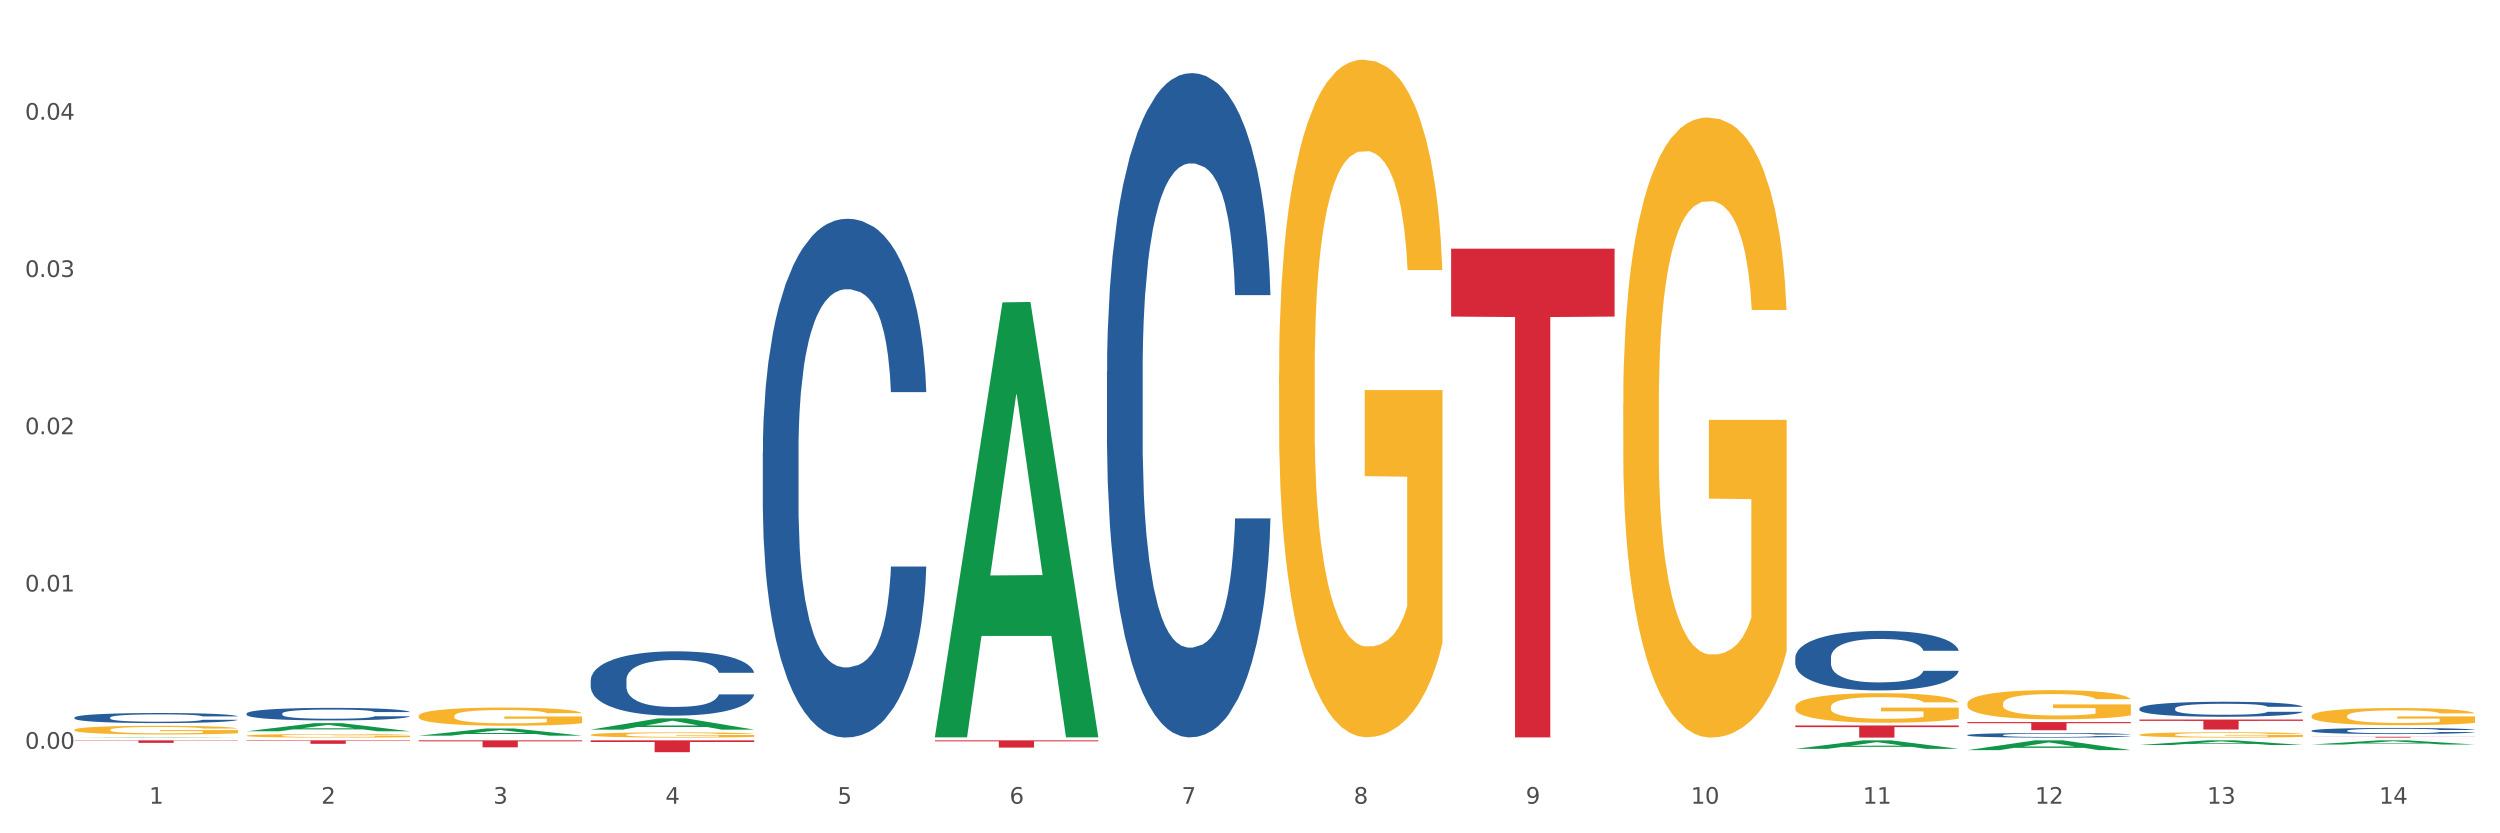<?xml version="1.0" encoding="utf-8" standalone="no"?>
<!DOCTYPE svg PUBLIC "-//W3C//DTD SVG 1.1//EN"
  "http://www.w3.org/Graphics/SVG/1.1/DTD/svg11.dtd">
<svg xmlns:xlink="http://www.w3.org/1999/xlink" width="1080pt" height="360pt" viewBox="0 0 1080 360" xmlns="http://www.w3.org/2000/svg" version="1.1">
 <rect x="0" y="0" width="1080" height="360" fill="#333333" stroke="none"/>
 <defs>
  <style type="text/css">*{stroke-linejoin: round; stroke-linecap: butt}</style>
 </defs>
 <g id="figure_1">
  <g id="patch_1">
   <path d="M 0 360 
L 1080 360 
L 1080 0 
L 0 0 
z
" style="fill: #ffffff; stroke: #ffffff; stroke-linejoin: miter"/>
  </g>
  <g id="axes_1">
   <g id="matplotlib.axis_1">
    <g id="xtick_1">
     <g id="text_1">
      <!-- 1 -->
      <g style="fill: #4d4d4d" transform="translate(64.432 347.204) scale(0.096 -0.096)">
       <defs>
        <path id="DejaVuSans-31" d="M 794 531 
L 1825 531 
L 1825 4091 
L 703 3866 
L 703 4441 
L 1819 4666 
L 2450 4666 
L 2450 531 
L 3481 531 
L 3481 0 
L 794 0 
L 794 531 
z
" transform="scale(0.016)"/>
       </defs>
       <use xlink:href="#DejaVuSans-31"/>
      </g>
     </g>
    </g>
    <g id="xtick_2">
     <g id="text_2">
      <!-- 2 -->
      <g style="fill: #4d4d4d" transform="translate(138.771 347.204) scale(0.096 -0.096)">
       <defs>
        <path id="DejaVuSans-32" d="M 1228 531 
L 3431 531 
L 3431 0 
L 469 0 
L 469 531 
Q 828 903 1448 1529 
Q 2069 2156 2228 2338 
Q 2531 2678 2651 2914 
Q 2772 3150 2772 3378 
Q 2772 3750 2511 3984 
Q 2250 4219 1831 4219 
Q 1534 4219 1204 4116 
Q 875 4013 500 3803 
L 500 4441 
Q 881 4594 1212 4672 
Q 1544 4750 1819 4750 
Q 2544 4750 2975 4387 
Q 3406 4025 3406 3419 
Q 3406 3131 3298 2873 
Q 3191 2616 2906 2266 
Q 2828 2175 2409 1742 
Q 1991 1309 1228 531 
z
" transform="scale(0.016)"/>
       </defs>
       <use xlink:href="#DejaVuSans-32"/>
      </g>
     </g>
    </g>
    <g id="xtick_3">
     <g id="text_3">
      <!-- 3 -->
      <g style="fill: #4d4d4d" transform="translate(213.109 347.204) scale(0.096 -0.096)">
       <defs>
        <path id="DejaVuSans-33" d="M 2597 2516 
Q 3050 2419 3304 2112 
Q 3559 1806 3559 1356 
Q 3559 666 3084 287 
Q 2609 -91 1734 -91 
Q 1441 -91 1130 -33 
Q 819 25 488 141 
L 488 750 
Q 750 597 1062 519 
Q 1375 441 1716 441 
Q 2309 441 2620 675 
Q 2931 909 2931 1356 
Q 2931 1769 2642 2001 
Q 2353 2234 1838 2234 
L 1294 2234 
L 1294 2753 
L 1863 2753 
Q 2328 2753 2575 2939 
Q 2822 3125 2822 3475 
Q 2822 3834 2567 4026 
Q 2313 4219 1838 4219 
Q 1578 4219 1281 4162 
Q 984 4106 628 3988 
L 628 4550 
Q 988 4650 1302 4700 
Q 1616 4750 1894 4750 
Q 2613 4750 3031 4423 
Q 3450 4097 3450 3541 
Q 3450 3153 3228 2886 
Q 3006 2619 2597 2516 
z
" transform="scale(0.016)"/>
       </defs>
       <use xlink:href="#DejaVuSans-33"/>
      </g>
     </g>
    </g>
    <g id="xtick_4">
     <g id="text_4">
      <!-- 4 -->
      <g style="fill: #4d4d4d" transform="translate(287.448 347.204) scale(0.096 -0.096)">
       <defs>
        <path id="DejaVuSans-34" d="M 2419 4116 
L 825 1625 
L 2419 1625 
L 2419 4116 
z
M 2253 4666 
L 3047 4666 
L 3047 1625 
L 3713 1625 
L 3713 1100 
L 3047 1100 
L 3047 0 
L 2419 0 
L 2419 1100 
L 313 1100 
L 313 1709 
L 2253 4666 
z
" transform="scale(0.016)"/>
       </defs>
       <use xlink:href="#DejaVuSans-34"/>
      </g>
     </g>
    </g>
    <g id="xtick_5">
     <g id="text_5">
      <!-- 5 -->
      <g style="fill: #4d4d4d" transform="translate(361.787 347.204) scale(0.096 -0.096)">
       <defs>
        <path id="DejaVuSans-35" d="M 691 4666 
L 3169 4666 
L 3169 4134 
L 1269 4134 
L 1269 2991 
Q 1406 3038 1543 3061 
Q 1681 3084 1819 3084 
Q 2600 3084 3056 2656 
Q 3513 2228 3513 1497 
Q 3513 744 3044 326 
Q 2575 -91 1722 -91 
Q 1428 -91 1123 -41 
Q 819 9 494 109 
L 494 744 
Q 775 591 1075 516 
Q 1375 441 1709 441 
Q 2250 441 2565 725 
Q 2881 1009 2881 1497 
Q 2881 1984 2565 2268 
Q 2250 2553 1709 2553 
Q 1456 2553 1204 2497 
Q 953 2441 691 2322 
L 691 4666 
z
" transform="scale(0.016)"/>
       </defs>
       <use xlink:href="#DejaVuSans-35"/>
      </g>
     </g>
    </g>
    <g id="xtick_6">
     <g id="text_6">
      <!-- 6 -->
      <g style="fill: #4d4d4d" transform="translate(436.125 347.204) scale(0.096 -0.096)">
       <defs>
        <path id="DejaVuSans-36" d="M 2113 2584 
Q 1688 2584 1439 2293 
Q 1191 2003 1191 1497 
Q 1191 994 1439 701 
Q 1688 409 2113 409 
Q 2538 409 2786 701 
Q 3034 994 3034 1497 
Q 3034 2003 2786 2293 
Q 2538 2584 2113 2584 
z
M 3366 4563 
L 3366 3988 
Q 3128 4100 2886 4159 
Q 2644 4219 2406 4219 
Q 1781 4219 1451 3797 
Q 1122 3375 1075 2522 
Q 1259 2794 1537 2939 
Q 1816 3084 2150 3084 
Q 2853 3084 3261 2657 
Q 3669 2231 3669 1497 
Q 3669 778 3244 343 
Q 2819 -91 2113 -91 
Q 1303 -91 875 529 
Q 447 1150 447 2328 
Q 447 3434 972 4092 
Q 1497 4750 2381 4750 
Q 2619 4750 2861 4703 
Q 3103 4656 3366 4563 
z
" transform="scale(0.016)"/>
       </defs>
       <use xlink:href="#DejaVuSans-36"/>
      </g>
     </g>
    </g>
    <g id="xtick_7">
     <g id="text_7">
      <!-- 7 -->
      <g style="fill: #4d4d4d" transform="translate(510.464 347.204) scale(0.096 -0.096)">
       <defs>
        <path id="DejaVuSans-37" d="M 525 4666 
L 3525 4666 
L 3525 4397 
L 1831 0 
L 1172 0 
L 2766 4134 
L 525 4134 
L 525 4666 
z
" transform="scale(0.016)"/>
       </defs>
       <use xlink:href="#DejaVuSans-37"/>
      </g>
     </g>
    </g>
    <g id="xtick_8">
     <g id="text_8">
      <!-- 8 -->
      <g style="fill: #4d4d4d" transform="translate(584.803 347.204) scale(0.096 -0.096)">
       <defs>
        <path id="DejaVuSans-38" d="M 2034 2216 
Q 1584 2216 1326 1975 
Q 1069 1734 1069 1313 
Q 1069 891 1326 650 
Q 1584 409 2034 409 
Q 2484 409 2743 651 
Q 3003 894 3003 1313 
Q 3003 1734 2745 1975 
Q 2488 2216 2034 2216 
z
M 1403 2484 
Q 997 2584 770 2862 
Q 544 3141 544 3541 
Q 544 4100 942 4425 
Q 1341 4750 2034 4750 
Q 2731 4750 3128 4425 
Q 3525 4100 3525 3541 
Q 3525 3141 3298 2862 
Q 3072 2584 2669 2484 
Q 3125 2378 3379 2068 
Q 3634 1759 3634 1313 
Q 3634 634 3220 271 
Q 2806 -91 2034 -91 
Q 1263 -91 848 271 
Q 434 634 434 1313 
Q 434 1759 690 2068 
Q 947 2378 1403 2484 
z
M 1172 3481 
Q 1172 3119 1398 2916 
Q 1625 2713 2034 2713 
Q 2441 2713 2670 2916 
Q 2900 3119 2900 3481 
Q 2900 3844 2670 4047 
Q 2441 4250 2034 4250 
Q 1625 4250 1398 4047 
Q 1172 3844 1172 3481 
z
" transform="scale(0.016)"/>
       </defs>
       <use xlink:href="#DejaVuSans-38"/>
      </g>
     </g>
    </g>
    <g id="xtick_9">
     <g id="text_9">
      <!-- 9 -->
      <g style="fill: #4d4d4d" transform="translate(659.142 347.204) scale(0.096 -0.096)">
       <defs>
        <path id="DejaVuSans-39" d="M 703 97 
L 703 672 
Q 941 559 1184 500 
Q 1428 441 1663 441 
Q 2288 441 2617 861 
Q 2947 1281 2994 2138 
Q 2813 1869 2534 1725 
Q 2256 1581 1919 1581 
Q 1219 1581 811 2004 
Q 403 2428 403 3163 
Q 403 3881 828 4315 
Q 1253 4750 1959 4750 
Q 2769 4750 3195 4129 
Q 3622 3509 3622 2328 
Q 3622 1225 3098 567 
Q 2575 -91 1691 -91 
Q 1453 -91 1209 -44 
Q 966 3 703 97 
z
M 1959 2075 
Q 2384 2075 2632 2365 
Q 2881 2656 2881 3163 
Q 2881 3666 2632 3958 
Q 2384 4250 1959 4250 
Q 1534 4250 1286 3958 
Q 1038 3666 1038 3163 
Q 1038 2656 1286 2365 
Q 1534 2075 1959 2075 
z
" transform="scale(0.016)"/>
       </defs>
       <use xlink:href="#DejaVuSans-39"/>
      </g>
     </g>
    </g>
    <g id="xtick_10">
     <g id="text_10">
      <!-- 10 -->
      <g style="fill: #4d4d4d" transform="translate(730.426 347.204) scale(0.096 -0.096)">
       <defs>
        <path id="DejaVuSans-30" d="M 2034 4250 
Q 1547 4250 1301 3770 
Q 1056 3291 1056 2328 
Q 1056 1369 1301 889 
Q 1547 409 2034 409 
Q 2525 409 2770 889 
Q 3016 1369 3016 2328 
Q 3016 3291 2770 3770 
Q 2525 4250 2034 4250 
z
M 2034 4750 
Q 2819 4750 3233 4129 
Q 3647 3509 3647 2328 
Q 3647 1150 3233 529 
Q 2819 -91 2034 -91 
Q 1250 -91 836 529 
Q 422 1150 422 2328 
Q 422 3509 836 4129 
Q 1250 4750 2034 4750 
z
" transform="scale(0.016)"/>
       </defs>
       <use xlink:href="#DejaVuSans-31"/>
       <use xlink:href="#DejaVuSans-30" transform="translate(63.623 0)"/>
      </g>
     </g>
    </g>
    <g id="xtick_11">
     <g id="text_11">
      <!-- 11 -->
      <g style="fill: #4d4d4d" transform="translate(804.765 347.204) scale(0.096 -0.096)">
       <use xlink:href="#DejaVuSans-31"/>
       <use xlink:href="#DejaVuSans-31" transform="translate(63.623 0)"/>
      </g>
     </g>
    </g>
    <g id="xtick_12">
     <g id="text_12">
      <!-- 12 -->
      <g style="fill: #4d4d4d" transform="translate(879.104 347.204) scale(0.096 -0.096)">
       <use xlink:href="#DejaVuSans-31"/>
       <use xlink:href="#DejaVuSans-32" transform="translate(63.623 0)"/>
      </g>
     </g>
    </g>
    <g id="xtick_13">
     <g id="text_13">
      <!-- 13 -->
      <g style="fill: #4d4d4d" transform="translate(953.442 347.204) scale(0.096 -0.096)">
       <use xlink:href="#DejaVuSans-31"/>
       <use xlink:href="#DejaVuSans-33" transform="translate(63.623 0)"/>
      </g>
     </g>
    </g>
    <g id="xtick_14">
     <g id="text_14">
      <!-- 14 -->
      <g style="fill: #4d4d4d" transform="translate(1027.781 347.204) scale(0.096 -0.096)">
       <use xlink:href="#DejaVuSans-31"/>
       <use xlink:href="#DejaVuSans-34" transform="translate(63.623 0)"/>
      </g>
     </g>
    </g>
    <g id="xtick_15"/>
    <g id="xtick_16"/>
    <g id="xtick_17"/>
    <g id="xtick_18"/>
    <g id="xtick_19"/>
    <g id="xtick_20"/>
    <g id="xtick_21"/>
    <g id="xtick_22"/>
    <g id="xtick_23"/>
    <g id="xtick_24"/>
    <g id="xtick_25"/>
    <g id="xtick_26"/>
    <g id="xtick_27"/>
   </g>
   <g id="matplotlib.axis_2">
    <g id="ytick_1">
     <g id="text_15">
      <!-- 0.00 -->
      <g style="fill: #4d4d4d" transform="translate(10.8 323.469) scale(0.096 -0.096)">
       <defs>
        <path id="DejaVuSans-2e" d="M 684 794 
L 1344 794 
L 1344 0 
L 684 0 
L 684 794 
z
" transform="scale(0.016)"/>
       </defs>
       <use xlink:href="#DejaVuSans-30"/>
       <use xlink:href="#DejaVuSans-2e" transform="translate(63.623 0)"/>
       <use xlink:href="#DejaVuSans-30" transform="translate(95.41 0)"/>
       <use xlink:href="#DejaVuSans-30" transform="translate(159.033 0)"/>
      </g>
     </g>
    </g>
    <g id="ytick_2">
     <g id="text_16">
      <!-- 0.01 -->
      <g style="fill: #4d4d4d" transform="translate(10.8 255.529) scale(0.096 -0.096)">
       <use xlink:href="#DejaVuSans-30"/>
       <use xlink:href="#DejaVuSans-2e" transform="translate(63.623 0)"/>
       <use xlink:href="#DejaVuSans-30" transform="translate(95.41 0)"/>
       <use xlink:href="#DejaVuSans-31" transform="translate(159.033 0)"/>
      </g>
     </g>
    </g>
    <g id="ytick_3">
     <g id="text_17">
      <!-- 0.02 -->
      <g style="fill: #4d4d4d" transform="translate(10.8 187.589) scale(0.096 -0.096)">
       <use xlink:href="#DejaVuSans-30"/>
       <use xlink:href="#DejaVuSans-2e" transform="translate(63.623 0)"/>
       <use xlink:href="#DejaVuSans-30" transform="translate(95.41 0)"/>
       <use xlink:href="#DejaVuSans-32" transform="translate(159.033 0)"/>
      </g>
     </g>
    </g>
    <g id="ytick_4">
     <g id="text_18">
      <!-- 0.03 -->
      <g style="fill: #4d4d4d" transform="translate(10.8 119.649) scale(0.096 -0.096)">
       <use xlink:href="#DejaVuSans-30"/>
       <use xlink:href="#DejaVuSans-2e" transform="translate(63.623 0)"/>
       <use xlink:href="#DejaVuSans-30" transform="translate(95.41 0)"/>
       <use xlink:href="#DejaVuSans-33" transform="translate(159.033 0)"/>
      </g>
     </g>
    </g>
    <g id="ytick_5">
     <g id="text_19">
      <!-- 0.04 -->
      <g style="fill: #4d4d4d" transform="translate(10.8 51.709) scale(0.096 -0.096)">
       <use xlink:href="#DejaVuSans-30"/>
       <use xlink:href="#DejaVuSans-2e" transform="translate(63.623 0)"/>
       <use xlink:href="#DejaVuSans-30" transform="translate(95.41 0)"/>
       <use xlink:href="#DejaVuSans-34" transform="translate(159.033 0)"/>
      </g>
     </g>
    </g>
    <g id="ytick_6"/>
    <g id="ytick_7"/>
    <g id="ytick_8"/>
    <g id="ytick_9"/>
   </g>
   <g id="PolyCollection_1">
    <path d="M 32.175 318.646 
L 32.248 318.645 
L 61.37 318.473 
L 73.456 318.473 
L 102.797 318.646 
L 88.818 318.646 
L 82.484 318.606 
L 52.415 318.606 
L 52.197 318.606 
L 46.081 318.646 
L 32.175 318.646 
L 32.175 318.646 
L 56.201 318.582 
L 78.698 318.581 
L 67.559 318.51 
L 67.413 318.51 
L 67.267 318.51 
L 56.128 318.581 
L 56.201 318.582 
L 32.175 318.646 
z
" clip-path="url(#p023b07c19a)" style="fill: #109648"/>
    <path d="M 106.514 315.911 
L 106.587 315.908 
L 135.709 312.405 
L 147.795 312.401 
L 177.135 315.918 
L 163.157 315.918 
L 156.823 315.099 
L 126.754 315.099 
L 126.535 315.112 
L 120.42 315.918 
L 106.514 315.918 
L 106.514 315.911 
L 130.54 314.61 
L 153.037 314.607 
L 141.897 313.151 
L 141.752 313.144 
L 141.606 313.154 
L 130.467 314.607 
L 130.54 314.61 
L 106.514 315.911 
z
" clip-path="url(#p023b07c19a)" style="fill: #109648"/>
    <path d="M 180.852 317.806 
L 180.925 317.803 
L 210.048 314.708 
L 222.133 314.705 
L 251.474 317.812 
L 237.495 317.812 
L 231.161 317.088 
L 201.092 317.088 
L 200.874 317.1 
L 194.758 317.812 
L 180.852 317.812 
L 180.852 317.806 
L 204.878 316.656 
L 227.375 316.654 
L 216.236 315.367 
L 216.09 315.361 
L 215.945 315.37 
L 204.806 316.654 
L 204.878 316.656 
L 180.852 317.806 
z
" clip-path="url(#p023b07c19a)" style="fill: #109648"/>
    <path d="M 924.24 321.841 
L 924.312 321.839 
L 953.435 319.824 
L 965.52 319.822 
L 994.861 321.844 
L 980.883 321.844 
L 974.548 321.374 
L 944.48 321.374 
L 944.261 321.381 
L 938.145 321.844 
L 924.24 321.844 
L 924.24 321.841 
L 948.265 321.092 
L 970.763 321.091 
L 959.623 320.253 
L 959.478 320.249 
L 959.332 320.255 
L 948.193 321.091 
L 948.265 321.092 
L 924.24 321.841 
z
" clip-path="url(#p023b07c19a)" style="fill: #109648"/>
    <path d="M 403.869 318.17 
L 403.941 317.994 
L 433.064 130.628 
L 445.15 130.451 
L 474.49 318.524 
L 460.512 318.524 
L 454.177 274.728 
L 424.109 274.728 
L 423.89 275.435 
L 417.774 318.524 
L 403.869 318.524 
L 403.869 318.17 
L 427.895 248.592 
L 450.392 248.416 
L 439.252 170.538 
L 439.107 170.185 
L 438.961 170.715 
L 427.822 248.416 
L 427.895 248.592 
L 403.869 318.17 
z
" clip-path="url(#p023b07c19a)" style="fill: #109648"/>
    <path d="M 775.562 323.511 
L 775.635 323.507 
L 804.757 319.826 
L 816.843 319.822 
L 846.184 323.517 
L 832.205 323.517 
L 825.871 322.657 
L 795.802 322.657 
L 795.584 322.671 
L 789.468 323.517 
L 775.562 323.517 
L 775.562 323.511 
L 799.588 322.143 
L 822.085 322.14 
L 810.946 320.61 
L 810.8 320.603 
L 810.655 320.613 
L 799.515 322.14 
L 799.588 322.143 
L 775.562 323.511 
z
" clip-path="url(#p023b07c19a)" style="fill: #109648"/>
    <path d="M 849.901 324.055 
L 849.974 324.051 
L 879.096 319.826 
L 891.182 319.822 
L 920.523 324.063 
L 906.544 324.063 
L 900.21 323.076 
L 870.141 323.076 
L 869.922 323.092 
L 863.807 324.063 
L 849.901 324.063 
L 849.901 324.055 
L 873.927 322.486 
L 896.424 322.482 
L 885.284 320.726 
L 885.139 320.718 
L 884.993 320.73 
L 873.854 322.482 
L 873.927 322.486 
L 849.901 324.055 
z
" clip-path="url(#p023b07c19a)" style="fill: #109648"/>
    <path d="M 255.191 315.2 
L 255.264 315.195 
L 284.386 310.335 
L 296.472 310.331 
L 325.813 315.209 
L 311.834 315.209 
L 305.5 314.073 
L 275.431 314.073 
L 275.213 314.091 
L 269.097 315.209 
L 255.191 315.209 
L 255.191 315.2 
L 279.217 313.395 
L 301.714 313.391 
L 290.575 311.371 
L 290.429 311.362 
L 290.284 311.375 
L 279.144 313.391 
L 279.217 313.395 
L 255.191 315.2 
z
" clip-path="url(#p023b07c19a)" style="fill: #109648"/>
    <path d="M 998.578 321.638 
L 998.651 321.636 
L 1027.773 319.824 
L 1039.859 319.822 
L 1069.2 321.641 
L 1055.221 321.641 
L 1048.887 321.218 
L 1018.818 321.218 
L 1018.6 321.225 
L 1012.484 321.641 
L 998.578 321.641 
L 998.578 321.638 
L 1022.604 320.965 
L 1045.101 320.963 
L 1033.962 320.21 
L 1033.816 320.206 
L 1033.671 320.212 
L 1022.531 320.963 
L 1022.604 320.965 
L 998.578 321.638 
z
" clip-path="url(#p023b07c19a)" style="fill: #109648"/>
    <path d="M 701.223 174.538 
L 701.307 174.294 
L 701.307 165.486 
L 701.474 157.901 
L 702.307 139.551 
L 703.558 124.382 
L 704.475 116.308 
L 705.392 109.702 
L 706.476 103.096 
L 707.81 96.246 
L 710.228 86.215 
L 711.729 81.077 
L 713.563 75.694 
L 716.899 67.865 
L 719.317 63.461 
L 721.818 59.791 
L 725.903 55.387 
L 728.572 53.43 
L 731.406 51.962 
L 734.825 50.983 
L 737.41 50.738 
L 743.08 51.472 
L 747.915 53.674 
L 750.25 55.387 
L 753.252 58.323 
L 754.836 60.28 
L 757.421 64.195 
L 760.089 69.333 
L 761.923 73.737 
L 764.675 82.055 
L 766.759 90.374 
L 768.677 100.65 
L 769.677 107.745 
L 770.428 114.351 
L 771.095 121.936 
L 771.762 133.924 
L 756.754 133.924 
L 756.17 125.361 
L 755.253 117.287 
L 753.919 109.458 
L 752.751 104.564 
L 750.75 98.448 
L 748.916 94.533 
L 746.998 91.597 
L 744.664 89.151 
L 742.829 87.927 
L 740.245 86.949 
L 735.159 87.193 
L 731.74 89.151 
L 729.405 91.597 
L 727.905 93.799 
L 726.571 96.246 
L 725.07 99.671 
L 723.319 104.809 
L 722.068 109.458 
L 720.817 115.33 
L 719.817 121.202 
L 718.9 128.052 
L 718.149 135.392 
L 717.566 142.977 
L 717.065 152.274 
L 716.648 167.688 
L 716.648 201.207 
L 716.815 208.792 
L 717.232 218.823 
L 717.732 226.407 
L 718.566 235.46 
L 719.317 241.577 
L 720.734 250.384 
L 722.318 257.724 
L 723.569 262.373 
L 724.82 266.288 
L 726.987 271.67 
L 729.405 276.074 
L 731.49 278.766 
L 734.325 281.212 
L 736.242 282.191 
L 737.91 282.68 
L 741.996 282.68 
L 744.914 281.946 
L 748.166 280.234 
L 750.667 278.032 
L 752.751 275.34 
L 755.086 270.936 
L 756.587 266.777 
L 756.587 215.642 
L 738.244 215.397 
L 738.244 181.389 
L 771.845 181.389 
L 771.845 281.212 
L 770.428 286.35 
L 768.844 290.999 
L 767.176 295.158 
L 764.675 300.296 
L 761.673 305.189 
L 759.005 308.615 
L 756.17 311.551 
L 752.835 314.242 
L 748.499 316.689 
L 745.831 317.667 
L 742.496 318.401 
L 738.577 318.646 
L 735.159 318.157 
L 731.823 316.933 
L 728.321 314.731 
L 724.903 311.551 
L 722.318 308.37 
L 719.733 304.455 
L 716.982 299.317 
L 714.814 294.424 
L 713.147 290.02 
L 711.312 284.393 
L 709.311 277.053 
L 707.81 270.447 
L 706.476 263.596 
L 705.059 254.788 
L 704.058 247.204 
L 703.058 237.662 
L 702.474 230.567 
L 701.807 219.557 
L 701.307 204.143 
L 701.223 174.538 
z
" clip-path="url(#p023b07c19a)" style="fill: #f7b32b"/>
    <path d="M 849.901 303.975 
L 849.984 303.964 
L 849.984 303.549 
L 850.151 303.191 
L 850.985 302.327 
L 852.235 301.612 
L 853.153 301.232 
L 854.07 300.921 
L 855.154 300.609 
L 856.488 300.287 
L 858.906 299.814 
L 860.407 299.572 
L 862.241 299.318 
L 865.576 298.949 
L 867.994 298.742 
L 870.495 298.569 
L 874.581 298.362 
L 877.249 298.269 
L 880.084 298.2 
L 883.502 298.154 
L 886.087 298.143 
L 891.757 298.177 
L 896.593 298.281 
L 898.927 298.362 
L 901.929 298.5 
L 903.513 298.592 
L 906.098 298.777 
L 908.766 299.019 
L 910.601 299.226 
L 913.352 299.618 
L 915.436 300.01 
L 917.354 300.494 
L 918.355 300.828 
L 919.105 301.14 
L 919.772 301.497 
L 920.439 302.062 
L 905.431 302.062 
L 904.847 301.658 
L 903.93 301.278 
L 902.596 300.909 
L 901.429 300.679 
L 899.428 300.39 
L 897.593 300.206 
L 895.676 300.068 
L 893.341 299.952 
L 891.507 299.895 
L 888.922 299.849 
L 883.836 299.86 
L 880.417 299.952 
L 878.083 300.068 
L 876.582 300.171 
L 875.248 300.287 
L 873.747 300.448 
L 871.996 300.69 
L 870.745 300.909 
L 869.495 301.186 
L 868.494 301.462 
L 867.577 301.785 
L 866.827 302.131 
L 866.243 302.488 
L 865.743 302.926 
L 865.326 303.653 
L 865.326 305.232 
L 865.493 305.589 
L 865.91 306.062 
L 866.41 306.419 
L 867.244 306.846 
L 867.994 307.134 
L 869.411 307.549 
L 870.996 307.895 
L 872.246 308.114 
L 873.497 308.298 
L 875.665 308.552 
L 878.083 308.759 
L 880.167 308.886 
L 883.002 309.001 
L 884.92 309.047 
L 886.587 309.07 
L 890.673 309.07 
L 893.591 309.036 
L 896.843 308.955 
L 899.344 308.851 
L 901.429 308.724 
L 903.763 308.517 
L 905.264 308.321 
L 905.264 305.912 
L 886.921 305.9 
L 886.921 304.298 
L 920.523 304.298 
L 920.523 309.001 
L 919.105 309.243 
L 917.521 309.462 
L 915.853 309.658 
L 913.352 309.9 
L 910.35 310.131 
L 907.682 310.292 
L 904.847 310.431 
L 901.512 310.557 
L 897.177 310.673 
L 894.508 310.719 
L 891.173 310.753 
L 887.254 310.765 
L 883.836 310.742 
L 880.501 310.684 
L 876.999 310.58 
L 873.58 310.431 
L 870.996 310.281 
L 868.411 310.096 
L 865.659 309.854 
L 863.492 309.624 
L 861.824 309.416 
L 859.99 309.151 
L 857.989 308.805 
L 856.488 308.494 
L 855.154 308.171 
L 853.736 307.756 
L 852.736 307.399 
L 851.735 306.949 
L 851.151 306.615 
L 850.484 306.096 
L 849.984 305.37 
L 849.901 303.975 
z
" clip-path="url(#p023b07c19a)" style="fill: #f7b32b"/>
    <path d="M 775.562 305.351 
L 775.645 305.34 
L 775.645 304.92 
L 775.812 304.558 
L 776.646 303.683 
L 777.897 302.959 
L 778.814 302.574 
L 779.731 302.259 
L 780.815 301.944 
L 782.149 301.617 
L 784.567 301.139 
L 786.068 300.894 
L 787.902 300.637 
L 791.237 300.264 
L 793.655 300.054 
L 796.157 299.878 
L 800.242 299.668 
L 802.91 299.575 
L 805.745 299.505 
L 809.164 299.458 
L 811.748 299.447 
L 817.418 299.482 
L 822.254 299.587 
L 824.589 299.668 
L 827.59 299.808 
L 829.175 299.902 
L 831.759 300.089 
L 834.427 300.334 
L 836.262 300.544 
L 839.013 300.94 
L 841.098 301.337 
L 843.015 301.827 
L 844.016 302.166 
L 844.766 302.481 
L 845.433 302.842 
L 846.1 303.414 
L 831.092 303.414 
L 830.509 303.006 
L 829.592 302.621 
L 828.257 302.247 
L 827.09 302.014 
L 825.089 301.722 
L 823.255 301.535 
L 821.337 301.395 
L 819.002 301.279 
L 817.168 301.22 
L 814.583 301.174 
L 809.497 301.185 
L 806.079 301.279 
L 803.744 301.395 
L 802.243 301.5 
L 800.909 301.617 
L 799.408 301.781 
L 797.657 302.026 
L 796.407 302.247 
L 795.156 302.527 
L 794.156 302.807 
L 793.238 303.134 
L 792.488 303.484 
L 791.904 303.846 
L 791.404 304.289 
L 790.987 305.025 
L 790.987 306.623 
L 791.154 306.985 
L 791.571 307.463 
L 792.071 307.825 
L 792.905 308.257 
L 793.655 308.549 
L 795.073 308.969 
L 796.657 309.319 
L 797.908 309.54 
L 799.158 309.727 
L 801.326 309.984 
L 803.744 310.194 
L 805.829 310.322 
L 808.663 310.439 
L 810.581 310.486 
L 812.249 310.509 
L 816.334 310.509 
L 819.253 310.474 
L 822.504 310.392 
L 825.006 310.287 
L 827.09 310.159 
L 829.425 309.949 
L 830.926 309.75 
L 830.926 307.312 
L 812.582 307.3 
L 812.582 305.678 
L 846.184 305.678 
L 846.184 310.439 
L 844.766 310.684 
L 843.182 310.906 
L 841.515 311.104 
L 839.013 311.349 
L 836.012 311.583 
L 833.344 311.746 
L 830.509 311.886 
L 827.174 312.014 
L 822.838 312.131 
L 820.17 312.178 
L 816.835 312.213 
L 812.916 312.224 
L 809.497 312.201 
L 806.162 312.143 
L 802.66 312.038 
L 799.242 311.886 
L 796.657 311.734 
L 794.072 311.548 
L 791.321 311.302 
L 789.153 311.069 
L 787.485 310.859 
L 785.651 310.591 
L 783.65 310.241 
L 782.149 309.926 
L 780.815 309.599 
L 779.398 309.179 
L 778.397 308.817 
L 777.396 308.362 
L 776.813 308.023 
L 776.146 307.498 
L 775.645 306.763 
L 775.562 305.351 
z
" clip-path="url(#p023b07c19a)" style="fill: #f7b32b"/>
    <path d="M 180.852 309.301 
L 180.936 309.294 
L 180.936 309.036 
L 181.103 308.813 
L 181.936 308.275 
L 183.187 307.83 
L 184.104 307.593 
L 185.021 307.399 
L 186.105 307.206 
L 187.439 307.005 
L 189.857 306.71 
L 191.358 306.56 
L 193.192 306.402 
L 196.528 306.172 
L 198.946 306.043 
L 201.447 305.935 
L 205.533 305.806 
L 208.201 305.749 
L 211.036 305.706 
L 214.454 305.677 
L 217.039 305.67 
L 222.709 305.691 
L 227.545 305.756 
L 229.879 305.806 
L 232.881 305.892 
L 234.465 305.95 
L 237.05 306.064 
L 239.718 306.215 
L 241.552 306.344 
L 244.304 306.588 
L 246.388 306.832 
L 248.306 307.134 
L 249.306 307.342 
L 250.057 307.536 
L 250.724 307.758 
L 251.391 308.11 
L 236.383 308.11 
L 235.799 307.859 
L 234.882 307.622 
L 233.548 307.392 
L 232.38 307.249 
L 230.379 307.069 
L 228.545 306.954 
L 226.627 306.868 
L 224.293 306.797 
L 222.458 306.761 
L 219.874 306.732 
L 214.788 306.739 
L 211.369 306.797 
L 209.034 306.868 
L 207.534 306.933 
L 206.2 307.005 
L 204.699 307.105 
L 202.948 307.256 
L 201.697 307.392 
L 200.446 307.564 
L 199.446 307.737 
L 198.529 307.938 
L 197.778 308.153 
L 197.195 308.375 
L 196.694 308.648 
L 196.277 309.1 
L 196.277 310.084 
L 196.444 310.306 
L 196.861 310.6 
L 197.361 310.823 
L 198.195 311.088 
L 198.946 311.268 
L 200.363 311.526 
L 201.947 311.741 
L 203.198 311.878 
L 204.449 311.993 
L 206.616 312.151 
L 209.034 312.28 
L 211.119 312.359 
L 213.954 312.43 
L 215.871 312.459 
L 217.539 312.473 
L 221.625 312.473 
L 224.543 312.452 
L 227.795 312.402 
L 230.296 312.337 
L 232.38 312.258 
L 234.715 312.129 
L 236.216 312.007 
L 236.216 310.507 
L 217.873 310.5 
L 217.873 309.502 
L 251.474 309.502 
L 251.474 312.43 
L 250.057 312.581 
L 248.473 312.717 
L 246.805 312.84 
L 244.304 312.99 
L 241.302 313.134 
L 238.634 313.234 
L 235.799 313.32 
L 232.464 313.399 
L 228.128 313.471 
L 225.46 313.5 
L 222.125 313.521 
L 218.206 313.528 
L 214.788 313.514 
L 211.452 313.478 
L 207.951 313.414 
L 204.532 313.32 
L 201.947 313.227 
L 199.362 313.112 
L 196.611 312.962 
L 194.443 312.818 
L 192.776 312.689 
L 190.941 312.524 
L 188.94 312.308 
L 187.439 312.115 
L 186.105 311.914 
L 184.688 311.655 
L 183.687 311.433 
L 182.687 311.153 
L 182.103 310.945 
L 181.436 310.622 
L 180.936 310.17 
L 180.852 309.301 
z
" clip-path="url(#p023b07c19a)" style="fill: #f7b32b"/>
    <path d="M 255.191 317.43 
L 255.275 317.428 
L 255.275 317.354 
L 255.441 317.29 
L 256.275 317.135 
L 257.526 317.007 
L 258.443 316.939 
L 259.36 316.883 
L 260.444 316.827 
L 261.778 316.769 
L 264.196 316.685 
L 265.697 316.641 
L 267.531 316.596 
L 270.866 316.53 
L 273.284 316.493 
L 275.786 316.462 
L 279.871 316.425 
L 282.539 316.408 
L 285.374 316.396 
L 288.793 316.387 
L 291.377 316.385 
L 297.047 316.391 
L 301.883 316.41 
L 304.218 316.425 
L 307.219 316.449 
L 308.804 316.466 
L 311.388 316.499 
L 314.057 316.542 
L 315.891 316.579 
L 318.642 316.65 
L 320.727 316.72 
L 322.645 316.806 
L 323.645 316.866 
L 324.395 316.922 
L 325.062 316.986 
L 325.73 317.087 
L 310.721 317.087 
L 310.138 317.015 
L 309.221 316.947 
L 307.886 316.881 
L 306.719 316.839 
L 304.718 316.788 
L 302.884 316.755 
L 300.966 316.73 
L 298.631 316.709 
L 296.797 316.699 
L 294.212 316.691 
L 289.126 316.693 
L 285.708 316.709 
L 283.373 316.73 
L 281.872 316.749 
L 280.538 316.769 
L 279.037 316.798 
L 277.286 316.842 
L 276.036 316.881 
L 274.785 316.93 
L 273.785 316.98 
L 272.867 317.038 
L 272.117 317.1 
L 271.533 317.164 
L 271.033 317.242 
L 270.616 317.372 
L 270.616 317.655 
L 270.783 317.719 
L 271.2 317.804 
L 271.7 317.868 
L 272.534 317.944 
L 273.284 317.996 
L 274.702 318.07 
L 276.286 318.132 
L 277.537 318.171 
L 278.787 318.204 
L 280.955 318.249 
L 283.373 318.287 
L 285.458 318.309 
L 288.292 318.33 
L 290.21 318.338 
L 291.878 318.342 
L 295.963 318.342 
L 298.882 318.336 
L 302.133 318.322 
L 304.635 318.303 
L 306.719 318.28 
L 309.054 318.243 
L 310.555 318.208 
L 310.555 317.777 
L 292.211 317.775 
L 292.211 317.488 
L 325.813 317.488 
L 325.813 318.33 
L 324.395 318.373 
L 322.811 318.413 
L 321.144 318.448 
L 318.642 318.491 
L 315.641 318.532 
L 312.973 318.561 
L 310.138 318.586 
L 306.803 318.609 
L 302.467 318.629 
L 299.799 318.638 
L 296.464 318.644 
L 292.545 318.646 
L 289.126 318.642 
L 285.791 318.631 
L 282.289 318.613 
L 278.871 318.586 
L 276.286 318.559 
L 273.701 318.526 
L 270.95 318.483 
L 268.782 318.441 
L 267.114 318.404 
L 265.28 318.357 
L 263.279 318.295 
L 261.778 318.239 
L 260.444 318.181 
L 259.027 318.107 
L 258.026 318.043 
L 257.025 317.963 
L 256.442 317.903 
L 255.775 317.81 
L 255.275 317.68 
L 255.191 317.43 
z
" clip-path="url(#p023b07c19a)" style="fill: #f7b32b"/>
    <path d="M 998.578 309.308 
L 998.662 309.301 
L 998.662 309.057 
L 998.828 308.848 
L 999.662 308.34 
L 1000.913 307.92 
L 1001.83 307.697 
L 1002.747 307.514 
L 1003.831 307.332 
L 1005.165 307.142 
L 1007.583 306.865 
L 1009.084 306.723 
L 1010.918 306.574 
L 1014.253 306.357 
L 1016.671 306.235 
L 1019.173 306.134 
L 1023.258 306.012 
L 1025.926 305.958 
L 1028.761 305.917 
L 1032.18 305.89 
L 1034.765 305.884 
L 1040.434 305.904 
L 1045.27 305.965 
L 1047.605 306.012 
L 1050.607 306.093 
L 1052.191 306.147 
L 1054.775 306.256 
L 1057.444 306.398 
L 1059.278 306.52 
L 1062.029 306.75 
L 1064.114 306.98 
L 1066.032 307.264 
L 1067.032 307.46 
L 1067.783 307.643 
L 1068.45 307.853 
L 1069.117 308.184 
L 1054.108 308.184 
L 1053.525 307.948 
L 1052.608 307.724 
L 1051.274 307.508 
L 1050.106 307.372 
L 1048.105 307.203 
L 1046.271 307.095 
L 1044.353 307.014 
L 1042.019 306.946 
L 1040.184 306.912 
L 1037.599 306.885 
L 1032.513 306.892 
L 1029.095 306.946 
L 1026.76 307.014 
L 1025.259 307.075 
L 1023.925 307.142 
L 1022.425 307.237 
L 1020.674 307.379 
L 1019.423 307.508 
L 1018.172 307.67 
L 1017.172 307.833 
L 1016.255 308.022 
L 1015.504 308.225 
L 1014.92 308.435 
L 1014.42 308.692 
L 1014.003 309.118 
L 1014.003 310.045 
L 1014.17 310.255 
L 1014.587 310.533 
L 1015.087 310.742 
L 1015.921 310.993 
L 1016.671 311.162 
L 1018.089 311.406 
L 1019.673 311.609 
L 1020.924 311.737 
L 1022.174 311.846 
L 1024.342 311.994 
L 1026.76 312.116 
L 1028.845 312.191 
L 1031.68 312.258 
L 1033.597 312.285 
L 1035.265 312.299 
L 1039.35 312.299 
L 1042.269 312.279 
L 1045.52 312.231 
L 1048.022 312.17 
L 1050.106 312.096 
L 1052.441 311.974 
L 1053.942 311.859 
L 1053.942 310.445 
L 1035.598 310.438 
L 1035.598 309.497 
L 1069.2 309.497 
L 1069.2 312.258 
L 1067.783 312.4 
L 1066.198 312.529 
L 1064.531 312.644 
L 1062.029 312.786 
L 1059.028 312.922 
L 1056.36 313.016 
L 1053.525 313.097 
L 1050.19 313.172 
L 1045.854 313.24 
L 1043.186 313.267 
L 1039.851 313.287 
L 1035.932 313.294 
L 1032.513 313.28 
L 1029.178 313.246 
L 1025.676 313.185 
L 1022.258 313.097 
L 1019.673 313.01 
L 1017.088 312.901 
L 1014.337 312.759 
L 1012.169 312.624 
L 1010.501 312.502 
L 1008.667 312.346 
L 1006.666 312.143 
L 1005.165 311.961 
L 1003.831 311.771 
L 1002.414 311.527 
L 1001.413 311.318 
L 1000.413 311.054 
L 999.829 310.858 
L 999.162 310.553 
L 998.662 310.127 
L 998.578 309.308 
z
" clip-path="url(#p023b07c19a)" style="fill: #f7b32b"/>
    <path d="M 924.24 317.399 
L 924.323 317.397 
L 924.323 317.321 
L 924.49 317.255 
L 925.323 317.097 
L 926.574 316.965 
L 927.491 316.896 
L 928.408 316.838 
L 929.492 316.781 
L 930.826 316.722 
L 933.244 316.635 
L 934.745 316.591 
L 936.58 316.544 
L 939.915 316.477 
L 942.333 316.438 
L 944.834 316.407 
L 948.92 316.369 
L 951.588 316.352 
L 954.423 316.339 
L 957.841 316.331 
L 960.426 316.328 
L 966.096 316.335 
L 970.932 316.354 
L 973.266 316.369 
L 976.268 316.394 
L 977.852 316.411 
L 980.437 316.445 
L 983.105 316.489 
L 984.939 316.527 
L 987.691 316.599 
L 989.775 316.671 
L 991.693 316.76 
L 992.693 316.822 
L 993.444 316.879 
L 994.111 316.944 
L 994.778 317.048 
L 979.77 317.048 
L 979.186 316.974 
L 978.269 316.904 
L 976.935 316.836 
L 975.768 316.794 
L 973.766 316.741 
L 971.932 316.707 
L 970.014 316.682 
L 967.68 316.661 
L 965.845 316.65 
L 963.261 316.642 
L 958.175 316.644 
L 954.756 316.661 
L 952.422 316.682 
L 950.921 316.701 
L 949.587 316.722 
L 948.086 316.752 
L 946.335 316.796 
L 945.084 316.836 
L 943.834 316.887 
L 942.833 316.938 
L 941.916 316.997 
L 941.165 317.061 
L 940.582 317.126 
L 940.081 317.207 
L 939.665 317.34 
L 939.665 317.63 
L 939.831 317.696 
L 940.248 317.782 
L 940.749 317.848 
L 941.582 317.926 
L 942.333 317.979 
L 943.75 318.055 
L 945.334 318.119 
L 946.585 318.159 
L 947.836 318.193 
L 950.004 318.24 
L 952.422 318.278 
L 954.506 318.301 
L 957.341 318.322 
L 959.259 318.331 
L 960.926 318.335 
L 965.012 318.335 
L 967.93 318.328 
L 971.182 318.314 
L 973.683 318.295 
L 975.768 318.271 
L 978.102 318.233 
L 979.603 318.197 
L 979.603 317.755 
L 961.26 317.753 
L 961.26 317.459 
L 994.861 317.459 
L 994.861 318.322 
L 993.444 318.366 
L 991.86 318.407 
L 990.192 318.443 
L 987.691 318.487 
L 984.689 318.529 
L 982.021 318.559 
L 979.186 318.584 
L 975.851 318.608 
L 971.515 318.629 
L 968.847 318.637 
L 965.512 318.644 
L 961.593 318.646 
L 958.175 318.642 
L 954.84 318.631 
L 951.338 318.612 
L 947.919 318.584 
L 945.334 318.557 
L 942.75 318.523 
L 939.998 318.479 
L 937.83 318.436 
L 936.163 318.398 
L 934.328 318.35 
L 932.327 318.286 
L 930.826 318.229 
L 929.492 318.17 
L 928.075 318.093 
L 927.074 318.028 
L 926.074 317.945 
L 925.49 317.884 
L 924.823 317.789 
L 924.323 317.655 
L 924.24 317.399 
z
" clip-path="url(#p023b07c19a)" style="fill: #f7b32b"/>
    <path d="M 552.546 161.035 
L 552.629 160.768 
L 552.629 151.144 
L 552.796 142.856 
L 553.63 122.805 
L 554.881 106.23 
L 555.798 97.408 
L 556.715 90.189 
L 557.799 82.971 
L 559.133 75.485 
L 561.551 64.524 
L 563.052 58.91 
L 564.886 53.029 
L 568.221 44.474 
L 570.639 39.661 
L 573.141 35.651 
L 577.226 30.839 
L 579.894 28.7 
L 582.729 27.096 
L 586.148 26.027 
L 588.732 25.759 
L 594.402 26.562 
L 599.238 28.968 
L 601.573 30.839 
L 604.574 34.047 
L 606.158 36.186 
L 608.743 40.463 
L 611.411 46.078 
L 613.246 50.89 
L 615.997 59.979 
L 618.082 69.069 
L 619.999 80.298 
L 621 88.05 
L 621.75 95.269 
L 622.417 103.556 
L 623.084 116.656 
L 608.076 116.656 
L 607.493 107.299 
L 606.575 98.477 
L 605.241 89.922 
L 604.074 84.575 
L 602.073 77.891 
L 600.239 73.614 
L 598.321 70.406 
L 595.986 67.732 
L 594.152 66.396 
L 591.567 65.326 
L 586.481 65.594 
L 583.063 67.732 
L 580.728 70.406 
L 579.227 72.812 
L 577.893 75.485 
L 576.392 79.228 
L 574.641 84.842 
L 573.391 89.922 
L 572.14 96.338 
L 571.139 102.754 
L 570.222 110.24 
L 569.472 118.26 
L 568.888 126.548 
L 568.388 136.707 
L 567.971 153.55 
L 567.971 190.176 
L 568.138 198.463 
L 568.555 209.424 
L 569.055 217.712 
L 569.889 227.604 
L 570.639 234.287 
L 572.057 243.912 
L 573.641 251.932 
L 574.891 257.011 
L 576.142 261.289 
L 578.31 267.171 
L 580.728 271.983 
L 582.812 274.923 
L 585.647 277.597 
L 587.565 278.666 
L 589.233 279.201 
L 593.318 279.201 
L 596.236 278.399 
L 599.488 276.528 
L 601.99 274.121 
L 604.074 271.181 
L 606.409 266.368 
L 607.909 261.824 
L 607.909 205.949 
L 589.566 205.682 
L 589.566 168.521 
L 623.168 168.521 
L 623.168 277.597 
L 621.75 283.211 
L 620.166 288.291 
L 618.499 292.835 
L 615.997 298.45 
L 612.996 303.797 
L 610.327 307.539 
L 607.493 310.747 
L 604.157 313.688 
L 599.822 316.362 
L 597.154 317.431 
L 593.818 318.233 
L 589.9 318.5 
L 586.481 317.966 
L 583.146 316.629 
L 579.644 314.223 
L 576.226 310.747 
L 573.641 307.272 
L 571.056 302.995 
L 568.305 297.38 
L 566.137 292.033 
L 564.469 287.221 
L 562.635 281.072 
L 560.634 273.052 
L 559.133 265.834 
L 557.799 258.348 
L 556.381 248.724 
L 555.381 240.436 
L 554.38 230.01 
L 553.797 222.257 
L 553.13 210.226 
L 552.629 193.384 
L 552.546 161.035 
z
" clip-path="url(#p023b07c19a)" style="fill: #f7b32b"/>
    <path d="M 106.514 308.235 
L 106.597 308.23 
L 106.597 308.091 
L 106.848 307.903 
L 107.766 307.555 
L 108.935 307.293 
L 110.938 306.985 
L 112.023 306.856 
L 113.442 306.712 
L 116.364 306.479 
L 119.703 306.281 
L 122.04 306.172 
L 123.794 306.102 
L 127.717 305.978 
L 129.971 305.924 
L 132.308 305.879 
L 134.312 305.85 
L 137.651 305.815 
L 140.322 305.8 
L 143.411 305.795 
L 145.998 305.8 
L 149.421 305.82 
L 154.43 305.879 
L 156.35 305.914 
L 158.937 305.973 
L 161.609 306.053 
L 163.779 306.132 
L 166.283 306.246 
L 168.871 306.395 
L 171.376 306.583 
L 173.129 306.757 
L 174.548 306.941 
L 175.8 307.164 
L 176.718 307.407 
L 177.135 307.61 
L 161.859 307.61 
L 161.442 307.427 
L 160.607 307.228 
L 159.772 307.094 
L 158.854 306.985 
L 157.435 306.861 
L 156.183 306.782 
L 154.096 306.688 
L 152.176 306.628 
L 150.59 306.593 
L 148.67 306.564 
L 144.579 306.534 
L 141.658 306.534 
L 139.821 306.544 
L 137.567 306.569 
L 135.647 306.603 
L 133.393 306.663 
L 131.64 306.727 
L 129.887 306.812 
L 128.886 306.871 
L 127.383 306.98 
L 126.381 307.069 
L 125.046 307.223 
L 124.294 307.332 
L 122.959 307.615 
L 122.374 307.823 
L 122.124 307.967 
L 121.957 308.126 
L 121.957 308.899 
L 122.458 309.247 
L 122.875 309.395 
L 123.543 309.564 
L 124.795 309.782 
L 126.632 309.995 
L 128.552 310.149 
L 130.138 310.243 
L 131.64 310.313 
L 133.143 310.367 
L 134.979 310.417 
L 136.482 310.447 
L 138.736 310.476 
L 141.407 310.491 
L 143.494 310.491 
L 147.751 310.466 
L 149.671 310.442 
L 151.508 310.407 
L 153.511 310.352 
L 155.097 310.293 
L 156.016 310.248 
L 157.518 310.154 
L 158.687 310.055 
L 159.689 309.941 
L 160.357 309.842 
L 161.108 309.693 
L 161.692 309.524 
L 161.859 309.435 
L 177.135 309.435 
L 176.802 309.614 
L 176.217 309.787 
L 175.049 310.02 
L 174.13 310.154 
L 172.711 310.318 
L 171.209 310.457 
L 169.122 310.61 
L 167.202 310.724 
L 165.198 310.824 
L 163.028 310.913 
L 159.104 311.037 
L 157.685 311.071 
L 154.68 311.131 
L 152.343 311.166 
L 148.92 311.2 
L 145.414 311.22 
L 141.741 311.225 
L 138.486 311.215 
L 134.896 311.186 
L 132.642 311.156 
L 130.138 311.111 
L 127.216 311.042 
L 124.461 310.957 
L 121.874 310.858 
L 119.453 310.744 
L 117.199 310.615 
L 114.277 310.402 
L 112.107 310.194 
L 110.521 310 
L 109.435 309.837 
L 108.35 309.628 
L 107.766 309.485 
L 106.848 309.137 
L 106.514 308.815 
L 106.514 308.235 
z
" clip-path="url(#p023b07c19a)" style="fill: #255c99"/>
    <path d="M 998.578 318.282 
L 1069.2 318.282 
L 1069.2 318.333 
L 1041.42 318.333 
L 1041.42 318.646 
L 1026.191 318.646 
L 1026.191 318.333 
L 998.578 318.333 
L 998.578 318.282 
L 998.578 318.282 
z
" clip-path="url(#p023b07c19a)" style="fill: #d62839"/>
    <path d="M 924.24 310.825 
L 994.861 310.825 
L 994.861 311.426 
L 967.081 311.43 
L 967.081 315.152 
L 951.852 315.152 
L 951.852 311.43 
L 924.24 311.426 
L 924.24 310.829 
L 924.24 310.825 
z
" clip-path="url(#p023b07c19a)" style="fill: #d62839"/>
    <path d="M 255.191 319.822 
L 325.813 319.822 
L 325.813 320.535 
L 298.033 320.539 
L 298.033 324.95 
L 282.804 324.95 
L 282.804 320.539 
L 255.191 320.535 
L 255.191 319.827 
L 255.191 319.822 
z
" clip-path="url(#p023b07c19a)" style="fill: #d62839"/>
    <path d="M 180.852 319.822 
L 251.474 319.822 
L 251.474 320.244 
L 223.694 320.247 
L 223.694 322.858 
L 208.465 322.858 
L 208.465 320.247 
L 180.852 320.244 
L 180.852 319.825 
L 180.852 319.822 
z
" clip-path="url(#p023b07c19a)" style="fill: #d62839"/>
    <path d="M 403.869 319.824 
L 474.49 319.824 
L 474.49 320.262 
L 446.71 320.265 
L 446.71 322.977 
L 431.481 322.977 
L 431.481 320.265 
L 403.869 320.262 
L 403.869 319.827 
L 403.869 319.824 
z
" clip-path="url(#p023b07c19a)" style="fill: #d62839"/>
    <path d="M 626.885 107.423 
L 697.506 107.423 
L 697.506 136.764 
L 669.726 136.962 
L 669.726 318.555 
L 654.497 318.555 
L 654.497 136.962 
L 626.885 136.764 
L 626.885 107.621 
L 626.885 107.423 
z
" clip-path="url(#p023b07c19a)" style="fill: #d62839"/>
    <path d="M 32.175 309.978 
L 32.258 309.974 
L 32.258 309.863 
L 32.509 309.712 
L 33.427 309.434 
L 34.596 309.223 
L 36.599 308.977 
L 37.684 308.874 
L 39.104 308.759 
L 42.025 308.572 
L 45.364 308.413 
L 47.702 308.326 
L 49.455 308.27 
L 53.378 308.171 
L 55.632 308.127 
L 57.969 308.091 
L 59.973 308.067 
L 63.312 308.04 
L 65.983 308.028 
L 69.072 308.024 
L 71.66 308.028 
L 75.082 308.043 
L 80.091 308.091 
L 82.011 308.119 
L 84.599 308.167 
L 87.27 308.23 
L 89.44 308.294 
L 91.945 308.385 
L 94.533 308.504 
L 97.037 308.655 
L 98.79 308.794 
L 100.209 308.941 
L 101.461 309.12 
L 102.379 309.315 
L 102.797 309.478 
L 87.52 309.478 
L 87.103 309.331 
L 86.268 309.172 
L 85.434 309.065 
L 84.515 308.977 
L 83.096 308.878 
L 81.844 308.814 
L 79.757 308.739 
L 77.837 308.691 
L 76.251 308.663 
L 74.331 308.639 
L 70.241 308.616 
L 67.319 308.616 
L 65.482 308.624 
L 63.229 308.643 
L 61.309 308.671 
L 59.055 308.719 
L 57.302 308.771 
L 55.549 308.838 
L 54.547 308.886 
L 53.044 308.973 
L 52.043 309.045 
L 50.707 309.168 
L 49.956 309.255 
L 48.62 309.482 
L 48.036 309.649 
L 47.785 309.764 
L 47.618 309.891 
L 47.618 310.511 
L 48.119 310.789 
L 48.537 310.908 
L 49.204 311.043 
L 50.457 311.218 
L 52.293 311.389 
L 54.213 311.512 
L 55.799 311.587 
L 57.302 311.643 
L 58.804 311.687 
L 60.641 311.726 
L 62.143 311.75 
L 64.397 311.774 
L 67.069 311.786 
L 69.155 311.786 
L 73.413 311.766 
L 75.333 311.746 
L 77.169 311.718 
L 79.173 311.675 
L 80.759 311.627 
L 81.677 311.591 
L 83.18 311.516 
L 84.348 311.436 
L 85.35 311.345 
L 86.018 311.266 
L 86.769 311.146 
L 87.353 311.011 
L 87.52 310.94 
L 102.797 310.94 
L 102.463 311.083 
L 101.879 311.222 
L 100.71 311.409 
L 99.792 311.516 
L 98.372 311.647 
L 96.87 311.758 
L 94.783 311.881 
L 92.863 311.973 
L 90.86 312.052 
L 88.689 312.124 
L 84.766 312.223 
L 83.347 312.251 
L 80.341 312.299 
L 78.004 312.326 
L 74.581 312.354 
L 71.075 312.37 
L 67.402 312.374 
L 64.147 312.366 
L 60.557 312.342 
L 58.303 312.318 
L 55.799 312.283 
L 52.877 312.227 
L 50.123 312.159 
L 47.535 312.08 
L 45.114 311.989 
L 42.86 311.885 
L 39.938 311.715 
L 37.768 311.548 
L 36.182 311.393 
L 35.097 311.262 
L 34.011 311.095 
L 33.427 310.98 
L 32.509 310.701 
L 32.175 310.443 
L 32.175 309.978 
z
" clip-path="url(#p023b07c19a)" style="fill: #255c99"/>
    <path d="M 849.901 311.941 
L 920.523 311.941 
L 920.523 312.431 
L 892.742 312.435 
L 892.742 315.47 
L 877.514 315.47 
L 877.514 312.435 
L 849.901 312.431 
L 849.901 311.944 
L 849.901 311.941 
z
" clip-path="url(#p023b07c19a)" style="fill: #d62839"/>
    <path d="M 106.514 317.811 
L 106.597 317.81 
L 106.597 317.759 
L 106.764 317.715 
L 107.598 317.609 
L 108.848 317.521 
L 109.765 317.474 
L 110.683 317.436 
L 111.767 317.397 
L 113.101 317.358 
L 115.519 317.3 
L 117.019 317.27 
L 118.854 317.239 
L 122.189 317.193 
L 124.607 317.168 
L 127.108 317.147 
L 131.194 317.121 
L 133.862 317.11 
L 136.697 317.101 
L 140.115 317.096 
L 142.7 317.094 
L 148.37 317.098 
L 153.206 317.111 
L 155.54 317.121 
L 158.542 317.138 
L 160.126 317.149 
L 162.711 317.172 
L 165.379 317.202 
L 167.213 317.227 
L 169.965 317.276 
L 172.049 317.324 
L 173.967 317.383 
L 174.968 317.424 
L 175.718 317.463 
L 176.385 317.507 
L 177.052 317.576 
L 162.044 317.576 
L 161.46 317.526 
L 160.543 317.48 
L 159.209 317.434 
L 158.042 317.406 
L 156.041 317.371 
L 154.206 317.348 
L 152.289 317.331 
L 149.954 317.317 
L 148.12 317.31 
L 145.535 317.304 
L 140.449 317.305 
L 137.03 317.317 
L 134.696 317.331 
L 133.195 317.344 
L 131.861 317.358 
L 130.36 317.378 
L 128.609 317.407 
L 127.358 317.434 
L 126.108 317.468 
L 125.107 317.502 
L 124.19 317.542 
L 123.44 317.585 
L 122.856 317.628 
L 122.356 317.682 
L 121.939 317.772 
L 121.939 317.966 
L 122.106 318.01 
L 122.522 318.068 
L 123.023 318.112 
L 123.856 318.164 
L 124.607 318.199 
L 126.024 318.251 
L 127.609 318.293 
L 128.859 318.32 
L 130.11 318.343 
L 132.278 318.374 
L 134.696 318.399 
L 136.78 318.415 
L 139.615 318.429 
L 141.533 318.435 
L 143.2 318.438 
L 147.286 318.438 
L 150.204 318.433 
L 153.456 318.423 
L 155.957 318.411 
L 158.042 318.395 
L 160.376 318.37 
L 161.877 318.345 
L 161.877 318.049 
L 143.534 318.048 
L 143.534 317.851 
L 177.135 317.851 
L 177.135 318.429 
L 175.718 318.459 
L 174.134 318.486 
L 172.466 318.51 
L 169.965 318.54 
L 166.963 318.568 
L 164.295 318.588 
L 161.46 318.605 
L 158.125 318.62 
L 153.789 318.635 
L 151.121 318.64 
L 147.786 318.644 
L 143.867 318.646 
L 140.449 318.643 
L 137.114 318.636 
L 133.612 318.623 
L 130.193 318.605 
L 127.609 318.586 
L 125.024 318.564 
L 122.272 318.534 
L 120.104 318.506 
L 118.437 318.48 
L 116.603 318.447 
L 114.601 318.405 
L 113.101 318.367 
L 111.767 318.327 
L 110.349 318.276 
L 109.349 318.232 
L 108.348 318.177 
L 107.764 318.136 
L 107.097 318.072 
L 106.597 317.983 
L 106.514 317.811 
z
" clip-path="url(#p023b07c19a)" style="fill: #f7b32b"/>
    <path d="M 32.175 315.282 
L 32.258 315.278 
L 32.258 315.155 
L 32.425 315.049 
L 33.259 314.792 
L 34.51 314.58 
L 35.427 314.467 
L 36.344 314.375 
L 37.428 314.282 
L 38.762 314.187 
L 41.18 314.046 
L 42.681 313.975 
L 44.515 313.899 
L 47.85 313.79 
L 50.268 313.728 
L 52.77 313.677 
L 56.855 313.615 
L 59.523 313.588 
L 62.358 313.567 
L 65.777 313.554 
L 68.361 313.55 
L 74.031 313.561 
L 78.867 313.591 
L 81.202 313.615 
L 84.203 313.656 
L 85.788 313.684 
L 88.372 313.738 
L 91.04 313.81 
L 92.875 313.872 
L 95.626 313.988 
L 97.711 314.105 
L 99.628 314.248 
L 100.629 314.347 
L 101.379 314.44 
L 102.046 314.546 
L 102.713 314.714 
L 87.705 314.714 
L 87.122 314.594 
L 86.204 314.481 
L 84.87 314.371 
L 83.703 314.303 
L 81.702 314.217 
L 79.868 314.163 
L 77.95 314.122 
L 75.615 314.087 
L 73.781 314.07 
L 71.196 314.057 
L 66.11 314.06 
L 62.692 314.087 
L 60.357 314.122 
L 58.856 314.152 
L 57.522 314.187 
L 56.021 314.235 
L 54.27 314.306 
L 53.02 314.371 
L 51.769 314.454 
L 50.768 314.536 
L 49.851 314.631 
L 49.101 314.734 
L 48.517 314.84 
L 48.017 314.97 
L 47.6 315.186 
L 47.6 315.654 
L 47.767 315.761 
L 48.184 315.901 
L 48.684 316.007 
L 49.518 316.133 
L 50.268 316.219 
L 51.686 316.342 
L 53.27 316.445 
L 54.52 316.51 
L 55.771 316.565 
L 57.939 316.64 
L 60.357 316.701 
L 62.441 316.739 
L 65.276 316.773 
L 67.194 316.787 
L 68.862 316.794 
L 72.947 316.794 
L 75.865 316.784 
L 79.117 316.76 
L 81.619 316.729 
L 83.703 316.691 
L 86.038 316.63 
L 87.538 316.571 
L 87.538 315.856 
L 69.195 315.853 
L 69.195 315.377 
L 102.797 315.377 
L 102.797 316.773 
L 101.379 316.845 
L 99.795 316.91 
L 98.128 316.968 
L 95.626 317.04 
L 92.625 317.109 
L 89.956 317.156 
L 87.122 317.198 
L 83.786 317.235 
L 79.451 317.269 
L 76.783 317.283 
L 73.447 317.293 
L 69.529 317.297 
L 66.11 317.29 
L 62.775 317.273 
L 59.273 317.242 
L 55.855 317.198 
L 53.27 317.153 
L 50.685 317.098 
L 47.934 317.026 
L 45.766 316.958 
L 44.098 316.896 
L 42.264 316.818 
L 40.263 316.715 
L 38.762 316.623 
L 37.428 316.527 
L 36.01 316.404 
L 35.01 316.298 
L 34.009 316.164 
L 33.426 316.065 
L 32.759 315.911 
L 32.258 315.696 
L 32.175 315.282 
z
" clip-path="url(#p023b07c19a)" style="fill: #f7b32b"/>
    <path d="M 775.562 313.401 
L 846.184 313.401 
L 846.184 314.13 
L 818.404 314.134 
L 818.404 318.646 
L 803.175 318.646 
L 803.175 314.134 
L 775.562 314.13 
L 775.562 313.406 
L 775.562 313.401 
z
" clip-path="url(#p023b07c19a)" style="fill: #d62839"/>
    <path d="M 478.207 160.526 
L 478.291 160.264 
L 478.291 152.926 
L 478.541 142.967 
L 479.459 124.621 
L 480.628 110.731 
L 482.632 94.482 
L 483.717 87.668 
L 485.136 80.068 
L 488.058 67.75 
L 491.397 57.267 
L 493.734 51.501 
L 495.487 47.832 
L 499.41 41.28 
L 501.664 38.397 
L 504.002 36.039 
L 506.005 34.466 
L 509.344 32.632 
L 512.016 31.845 
L 515.104 31.583 
L 517.692 31.845 
L 521.115 32.894 
L 526.123 36.039 
L 528.043 37.873 
L 530.631 41.018 
L 533.302 45.211 
L 535.473 49.405 
L 537.977 55.432 
L 540.565 63.295 
L 543.069 73.254 
L 544.822 82.427 
L 546.241 92.123 
L 547.493 103.917 
L 548.412 116.759 
L 548.829 127.504 
L 533.553 127.504 
L 533.135 117.807 
L 532.301 107.324 
L 531.466 100.248 
L 530.548 94.482 
L 529.128 87.93 
L 527.876 83.737 
L 525.789 78.757 
L 523.869 75.613 
L 522.283 73.778 
L 520.363 72.206 
L 516.273 70.633 
L 513.351 70.633 
L 511.515 71.157 
L 509.261 72.468 
L 507.341 74.302 
L 505.087 77.447 
L 503.334 80.854 
L 501.581 85.309 
L 500.579 88.454 
L 499.077 94.22 
L 498.075 98.938 
L 496.739 107.062 
L 495.988 112.828 
L 494.652 127.766 
L 494.068 138.774 
L 493.818 146.374 
L 493.651 154.76 
L 493.651 195.645 
L 494.151 213.99 
L 494.569 221.852 
L 495.237 230.763 
L 496.489 242.295 
L 498.325 253.564 
L 500.245 261.688 
L 501.831 266.668 
L 503.334 270.337 
L 504.837 273.22 
L 506.673 275.841 
L 508.176 277.413 
L 510.429 278.986 
L 513.101 279.772 
L 515.188 279.772 
L 519.445 278.461 
L 521.365 277.151 
L 523.202 275.317 
L 525.205 272.434 
L 526.791 269.289 
L 527.709 266.93 
L 529.212 261.951 
L 530.381 256.709 
L 531.382 250.681 
L 532.05 245.44 
L 532.801 237.577 
L 533.386 228.667 
L 533.553 223.949 
L 548.829 223.949 
L 548.495 233.384 
L 547.911 242.557 
L 546.742 254.874 
L 545.824 261.951 
L 544.405 270.599 
L 542.902 277.937 
L 540.815 286.062 
L 538.895 292.09 
L 536.892 297.331 
L 534.721 302.049 
L 530.798 308.601 
L 529.379 310.435 
L 526.374 313.58 
L 524.036 315.415 
L 520.614 317.249 
L 517.108 318.297 
L 513.435 318.56 
L 510.179 318.035 
L 506.59 316.463 
L 504.336 314.89 
L 501.831 312.532 
L 498.91 308.863 
L 496.155 304.407 
L 493.567 299.166 
L 491.146 293.138 
L 488.892 286.324 
L 485.971 275.054 
L 483.8 264.047 
L 482.214 253.826 
L 481.129 245.177 
L 480.044 234.17 
L 479.459 226.57 
L 478.541 208.224 
L 478.207 191.189 
L 478.207 160.526 
z
" clip-path="url(#p023b07c19a)" style="fill: #255c99"/>
    <path d="M 329.53 195.202 
L 329.613 194.997 
L 329.613 189.266 
L 329.864 181.488 
L 330.782 167.161 
L 331.951 156.313 
L 333.954 143.623 
L 335.039 138.302 
L 336.458 132.366 
L 339.38 122.746 
L 342.719 114.559 
L 345.057 110.056 
L 346.81 107.191 
L 350.733 102.074 
L 352.987 99.823 
L 355.324 97.98 
L 357.328 96.752 
L 360.667 95.32 
L 363.338 94.706 
L 366.427 94.501 
L 369.015 94.706 
L 372.437 95.524 
L 377.446 97.98 
L 379.366 99.413 
L 381.954 101.869 
L 384.625 105.144 
L 386.795 108.419 
L 389.3 113.127 
L 391.887 119.267 
L 394.392 127.045 
L 396.145 134.208 
L 397.564 141.781 
L 398.816 150.992 
L 399.734 161.021 
L 400.152 169.413 
L 384.875 169.413 
L 384.458 161.84 
L 383.623 153.652 
L 382.788 148.126 
L 381.87 143.623 
L 380.451 138.506 
L 379.199 135.232 
L 377.112 131.343 
L 375.192 128.887 
L 373.606 127.454 
L 371.686 126.226 
L 367.595 124.998 
L 364.674 124.998 
L 362.837 125.407 
L 360.583 126.431 
L 358.663 127.863 
L 356.41 130.319 
L 354.656 132.98 
L 352.903 136.46 
L 351.902 138.916 
L 350.399 143.419 
L 349.397 147.103 
L 348.062 153.448 
L 347.31 157.951 
L 345.975 169.617 
L 345.391 178.214 
L 345.14 184.149 
L 344.973 190.699 
L 344.973 222.628 
L 345.474 236.956 
L 345.891 243.096 
L 346.559 250.055 
L 347.811 259.061 
L 349.648 267.862 
L 351.568 274.207 
L 353.154 278.096 
L 354.656 280.961 
L 356.159 283.213 
L 357.996 285.26 
L 359.498 286.488 
L 361.752 287.716 
L 364.423 288.33 
L 366.51 288.33 
L 370.768 287.306 
L 372.688 286.283 
L 374.524 284.85 
L 376.528 282.599 
L 378.114 280.143 
L 379.032 278.301 
L 380.534 274.412 
L 381.703 270.318 
L 382.705 265.611 
L 383.373 261.517 
L 384.124 255.377 
L 384.708 248.418 
L 384.875 244.734 
L 400.152 244.734 
L 399.818 252.102 
L 399.233 259.266 
L 398.065 268.885 
L 397.146 274.412 
L 395.727 281.166 
L 394.225 286.897 
L 392.138 293.242 
L 390.218 297.949 
L 388.214 302.043 
L 386.044 305.727 
L 382.121 310.844 
L 380.701 312.277 
L 377.696 314.733 
L 375.359 316.166 
L 371.936 317.598 
L 368.43 318.417 
L 364.757 318.622 
L 361.502 318.212 
L 357.912 316.984 
L 355.658 315.756 
L 353.154 313.914 
L 350.232 311.049 
L 347.477 307.569 
L 344.89 303.476 
L 342.469 298.768 
L 340.215 293.447 
L 337.293 284.645 
L 335.123 276.049 
L 333.537 268.067 
L 332.452 261.312 
L 331.366 252.716 
L 330.782 246.78 
L 329.864 232.453 
L 329.53 219.149 
L 329.53 195.202 
z
" clip-path="url(#p023b07c19a)" style="fill: #255c99"/>
    <path d="M 255.191 293.851 
L 255.275 293.826 
L 255.275 293.115 
L 255.525 292.15 
L 256.443 290.374 
L 257.612 289.029 
L 259.615 287.455 
L 260.701 286.795 
L 262.12 286.059 
L 265.041 284.867 
L 268.381 283.851 
L 270.718 283.293 
L 272.471 282.938 
L 276.394 282.303 
L 278.648 282.024 
L 280.986 281.796 
L 282.989 281.643 
L 286.328 281.466 
L 288.999 281.39 
L 292.088 281.364 
L 294.676 281.39 
L 298.098 281.491 
L 303.107 281.796 
L 305.027 281.973 
L 307.615 282.278 
L 310.286 282.684 
L 312.457 283.09 
L 314.961 283.674 
L 317.549 284.435 
L 320.053 285.4 
L 321.806 286.288 
L 323.225 287.227 
L 324.477 288.369 
L 325.396 289.613 
L 325.813 290.653 
L 310.537 290.653 
L 310.119 289.714 
L 309.284 288.699 
L 308.45 288.014 
L 307.531 287.455 
L 306.112 286.821 
L 304.86 286.415 
L 302.773 285.933 
L 300.853 285.628 
L 299.267 285.45 
L 297.347 285.298 
L 293.257 285.146 
L 290.335 285.146 
L 288.499 285.197 
L 286.245 285.323 
L 284.325 285.501 
L 282.071 285.806 
L 280.318 286.136 
L 278.565 286.567 
L 277.563 286.872 
L 276.06 287.43 
L 275.059 287.887 
L 273.723 288.674 
L 272.972 289.232 
L 271.636 290.678 
L 271.052 291.744 
L 270.801 292.48 
L 270.634 293.293 
L 270.634 297.252 
L 271.135 299.028 
L 271.553 299.79 
L 272.22 300.653 
L 273.473 301.769 
L 275.309 302.861 
L 277.229 303.647 
L 278.815 304.13 
L 280.318 304.485 
L 281.82 304.764 
L 283.657 305.018 
L 285.159 305.17 
L 287.413 305.322 
L 290.085 305.399 
L 292.172 305.399 
L 296.429 305.272 
L 298.349 305.145 
L 300.185 304.967 
L 302.189 304.688 
L 303.775 304.383 
L 304.693 304.155 
L 306.196 303.673 
L 307.364 303.165 
L 308.366 302.581 
L 309.034 302.074 
L 309.785 301.312 
L 310.37 300.45 
L 310.537 299.993 
L 325.813 299.993 
L 325.479 300.906 
L 324.895 301.795 
L 323.726 302.987 
L 322.808 303.673 
L 321.389 304.51 
L 319.886 305.221 
L 317.799 306.008 
L 315.879 306.591 
L 313.876 307.099 
L 311.705 307.556 
L 307.782 308.19 
L 306.363 308.368 
L 303.358 308.672 
L 301.02 308.85 
L 297.598 309.028 
L 294.092 309.129 
L 290.419 309.155 
L 287.163 309.104 
L 283.573 308.952 
L 281.32 308.799 
L 278.815 308.571 
L 275.893 308.216 
L 273.139 307.784 
L 270.551 307.277 
L 268.13 306.693 
L 265.876 306.033 
L 262.955 304.942 
L 260.784 303.876 
L 259.198 302.886 
L 258.113 302.048 
L 257.028 300.983 
L 256.443 300.247 
L 255.525 298.47 
L 255.191 296.82 
L 255.191 293.851 
z
" clip-path="url(#p023b07c19a)" style="fill: #255c99"/>
    <path d="M 32.175 319.822 
L 102.797 319.822 
L 102.797 319.973 
L 75.017 319.974 
L 75.017 320.906 
L 59.788 320.906 
L 59.788 319.974 
L 32.175 319.973 
L 32.175 319.823 
L 32.175 319.822 
z
" clip-path="url(#p023b07c19a)" style="fill: #d62839"/>
    <path d="M 998.578 315.654 
L 998.662 315.652 
L 998.662 315.584 
L 998.912 315.493 
L 999.83 315.325 
L 1000.999 315.197 
L 1003.003 315.048 
L 1004.088 314.985 
L 1005.507 314.915 
L 1008.429 314.802 
L 1011.768 314.706 
L 1014.105 314.653 
L 1015.858 314.619 
L 1019.781 314.559 
L 1022.035 314.533 
L 1024.373 314.511 
L 1026.376 314.496 
L 1029.715 314.48 
L 1032.387 314.472 
L 1035.475 314.47 
L 1038.063 314.472 
L 1041.486 314.482 
L 1046.494 314.511 
L 1048.414 314.528 
L 1051.002 314.557 
L 1053.673 314.595 
L 1055.844 314.634 
L 1058.348 314.689 
L 1060.936 314.761 
L 1063.44 314.853 
L 1065.193 314.937 
L 1066.612 315.026 
L 1067.864 315.134 
L 1068.783 315.252 
L 1069.2 315.351 
L 1053.924 315.351 
L 1053.506 315.262 
L 1052.671 315.166 
L 1051.837 315.101 
L 1050.918 315.048 
L 1049.499 314.988 
L 1048.247 314.949 
L 1046.16 314.903 
L 1044.24 314.874 
L 1042.654 314.858 
L 1040.734 314.843 
L 1036.644 314.829 
L 1033.722 314.829 
L 1031.886 314.833 
L 1029.632 314.846 
L 1027.712 314.862 
L 1025.458 314.891 
L 1023.705 314.923 
L 1021.952 314.963 
L 1020.95 314.992 
L 1019.448 315.045 
L 1018.446 315.089 
L 1017.11 315.163 
L 1016.359 315.216 
L 1015.023 315.353 
L 1014.439 315.455 
L 1014.188 315.524 
L 1014.022 315.601 
L 1014.022 315.977 
L 1014.522 316.145 
L 1014.94 316.218 
L 1015.608 316.299 
L 1016.86 316.405 
L 1018.696 316.509 
L 1020.616 316.583 
L 1022.202 316.629 
L 1023.705 316.663 
L 1025.207 316.689 
L 1027.044 316.713 
L 1028.547 316.728 
L 1030.8 316.742 
L 1033.472 316.75 
L 1035.559 316.75 
L 1039.816 316.738 
L 1041.736 316.725 
L 1043.572 316.709 
L 1045.576 316.682 
L 1047.162 316.653 
L 1048.08 316.632 
L 1049.583 316.586 
L 1050.752 316.538 
L 1051.753 316.482 
L 1052.421 316.434 
L 1053.172 316.362 
L 1053.757 316.28 
L 1053.924 316.237 
L 1069.2 316.237 
L 1068.866 316.323 
L 1068.282 316.408 
L 1067.113 316.521 
L 1066.195 316.586 
L 1064.776 316.665 
L 1063.273 316.733 
L 1061.186 316.807 
L 1059.266 316.863 
L 1057.263 316.911 
L 1055.092 316.954 
L 1051.169 317.014 
L 1049.75 317.031 
L 1046.745 317.06 
L 1044.407 317.077 
L 1040.985 317.094 
L 1037.479 317.103 
L 1033.806 317.106 
L 1030.55 317.101 
L 1026.96 317.087 
L 1024.707 317.072 
L 1022.202 317.05 
L 1019.281 317.017 
L 1016.526 316.976 
L 1013.938 316.928 
L 1011.517 316.872 
L 1009.263 316.81 
L 1006.342 316.706 
L 1004.171 316.605 
L 1002.585 316.511 
L 1001.5 316.432 
L 1000.415 316.331 
L 999.83 316.261 
L 998.912 316.092 
L 998.578 315.936 
L 998.578 315.654 
z
" clip-path="url(#p023b07c19a)" style="fill: #255c99"/>
    <path d="M 924.24 306.074 
L 924.323 306.068 
L 924.323 305.903 
L 924.573 305.677 
L 925.492 305.262 
L 926.66 304.948 
L 928.664 304.581 
L 929.749 304.427 
L 931.168 304.255 
L 934.09 303.976 
L 937.429 303.739 
L 939.766 303.609 
L 941.519 303.526 
L 945.443 303.378 
L 947.697 303.312 
L 950.034 303.259 
L 952.037 303.224 
L 955.377 303.182 
L 958.048 303.164 
L 961.136 303.158 
L 963.724 303.164 
L 967.147 303.188 
L 972.155 303.259 
L 974.075 303.301 
L 976.663 303.372 
L 979.335 303.467 
L 981.505 303.561 
L 984.009 303.698 
L 986.597 303.876 
L 989.101 304.101 
L 990.854 304.308 
L 992.273 304.527 
L 993.526 304.794 
L 994.444 305.085 
L 994.861 305.328 
L 979.585 305.328 
L 979.168 305.108 
L 978.333 304.871 
L 977.498 304.711 
L 976.58 304.581 
L 975.161 304.433 
L 973.908 304.338 
L 971.822 304.225 
L 969.902 304.154 
L 968.316 304.113 
L 966.396 304.077 
L 962.305 304.041 
L 959.383 304.041 
L 957.547 304.053 
L 955.293 304.083 
L 953.373 304.124 
L 951.119 304.196 
L 949.366 304.273 
L 947.613 304.373 
L 946.611 304.445 
L 945.109 304.575 
L 944.107 304.682 
L 942.771 304.865 
L 942.02 304.996 
L 940.685 305.334 
L 940.1 305.582 
L 939.85 305.754 
L 939.683 305.944 
L 939.683 306.869 
L 940.184 307.283 
L 940.601 307.461 
L 941.269 307.663 
L 942.521 307.924 
L 944.358 308.178 
L 946.278 308.362 
L 947.864 308.475 
L 949.366 308.558 
L 950.869 308.623 
L 952.705 308.682 
L 954.208 308.718 
L 956.462 308.753 
L 959.133 308.771 
L 961.22 308.771 
L 965.477 308.742 
L 967.397 308.712 
L 969.234 308.67 
L 971.237 308.605 
L 972.823 308.534 
L 973.742 308.481 
L 975.244 308.368 
L 976.413 308.25 
L 977.415 308.113 
L 978.082 307.995 
L 978.834 307.817 
L 979.418 307.615 
L 979.585 307.509 
L 994.861 307.509 
L 994.527 307.722 
L 993.943 307.93 
L 992.774 308.208 
L 991.856 308.368 
L 990.437 308.564 
L 988.934 308.73 
L 986.847 308.913 
L 984.927 309.05 
L 982.924 309.168 
L 980.754 309.275 
L 976.83 309.423 
L 975.411 309.465 
L 972.406 309.536 
L 970.069 309.577 
L 966.646 309.619 
L 963.14 309.642 
L 959.467 309.648 
L 956.211 309.636 
L 952.622 309.601 
L 950.368 309.565 
L 947.864 309.512 
L 944.942 309.429 
L 942.187 309.328 
L 939.599 309.21 
L 937.178 309.073 
L 934.925 308.919 
L 932.003 308.664 
L 929.832 308.416 
L 928.246 308.184 
L 927.161 307.989 
L 926.076 307.74 
L 925.492 307.568 
L 924.573 307.153 
L 924.24 306.768 
L 924.24 306.074 
z
" clip-path="url(#p023b07c19a)" style="fill: #255c99"/>
    <path d="M 849.901 317.544 
L 849.984 317.543 
L 849.984 317.491 
L 850.235 317.422 
L 851.153 317.294 
L 852.322 317.197 
L 854.325 317.084 
L 855.41 317.037 
L 856.829 316.984 
L 859.751 316.898 
L 863.09 316.825 
L 865.428 316.785 
L 867.181 316.759 
L 871.104 316.713 
L 873.358 316.693 
L 875.695 316.677 
L 877.699 316.666 
L 881.038 316.653 
L 883.709 316.648 
L 886.798 316.646 
L 889.386 316.648 
L 892.808 316.655 
L 897.817 316.677 
L 899.737 316.69 
L 902.325 316.712 
L 904.996 316.741 
L 907.166 316.77 
L 909.671 316.812 
L 912.258 316.867 
L 914.763 316.936 
L 916.516 317 
L 917.935 317.068 
L 919.187 317.15 
L 920.105 317.239 
L 920.523 317.314 
L 905.246 317.314 
L 904.829 317.247 
L 903.994 317.174 
L 903.159 317.124 
L 902.241 317.084 
L 900.822 317.038 
L 899.57 317.009 
L 897.483 316.975 
L 895.563 316.953 
L 893.977 316.94 
L 892.057 316.929 
L 887.966 316.918 
L 885.045 316.918 
L 883.208 316.922 
L 880.954 316.931 
L 879.034 316.943 
L 876.78 316.965 
L 875.027 316.989 
L 873.274 317.02 
L 872.273 317.042 
L 870.77 317.082 
L 869.768 317.115 
L 868.433 317.172 
L 867.681 317.212 
L 866.346 317.316 
L 865.761 317.393 
L 865.511 317.446 
L 865.344 317.504 
L 865.344 317.789 
L 865.845 317.917 
L 866.262 317.972 
L 866.93 318.034 
L 868.182 318.114 
L 870.019 318.193 
L 871.939 318.249 
L 873.525 318.284 
L 875.027 318.31 
L 876.53 318.33 
L 878.367 318.348 
L 879.869 318.359 
L 882.123 318.37 
L 884.794 318.376 
L 886.881 318.376 
L 891.139 318.366 
L 893.059 318.357 
L 894.895 318.344 
L 896.899 318.324 
L 898.485 318.302 
L 899.403 318.286 
L 900.905 318.251 
L 902.074 318.215 
L 903.076 318.173 
L 903.744 318.136 
L 904.495 318.081 
L 905.079 318.019 
L 905.246 317.986 
L 920.523 317.986 
L 920.189 318.052 
L 919.604 318.116 
L 918.436 318.202 
L 917.517 318.251 
L 916.098 318.312 
L 914.596 318.363 
L 912.509 318.419 
L 910.589 318.461 
L 908.585 318.498 
L 906.415 318.531 
L 902.491 318.576 
L 901.072 318.589 
L 898.067 318.611 
L 895.73 318.624 
L 892.307 318.637 
L 888.801 318.644 
L 885.128 318.646 
L 881.873 318.642 
L 878.283 318.631 
L 876.029 318.62 
L 873.525 318.604 
L 870.603 318.578 
L 867.848 318.547 
L 865.261 318.511 
L 862.84 318.469 
L 860.586 318.421 
L 857.664 318.343 
L 855.494 318.266 
L 853.908 318.195 
L 852.823 318.134 
L 851.737 318.058 
L 851.153 318.005 
L 850.235 317.877 
L 849.901 317.758 
L 849.901 317.544 
z
" clip-path="url(#p023b07c19a)" style="fill: #255c99"/>
    <path d="M 775.562 284.101 
L 775.646 284.077 
L 775.646 283.419 
L 775.896 282.526 
L 776.814 280.882 
L 777.983 279.636 
L 779.986 278.179 
L 781.072 277.568 
L 782.491 276.887 
L 785.412 275.782 
L 788.752 274.842 
L 791.089 274.325 
L 792.842 273.996 
L 796.765 273.409 
L 799.019 273.151 
L 801.357 272.939 
L 803.36 272.798 
L 806.699 272.634 
L 809.37 272.563 
L 812.459 272.54 
L 815.047 272.563 
L 818.469 272.657 
L 823.478 272.939 
L 825.398 273.104 
L 827.986 273.386 
L 830.657 273.762 
L 832.828 274.137 
L 835.332 274.678 
L 837.92 275.383 
L 840.424 276.276 
L 842.177 277.098 
L 843.596 277.968 
L 844.848 279.025 
L 845.766 280.177 
L 846.184 281.14 
L 830.908 281.14 
L 830.49 280.271 
L 829.655 279.331 
L 828.821 278.696 
L 827.902 278.179 
L 826.483 277.592 
L 825.231 277.216 
L 823.144 276.769 
L 821.224 276.487 
L 819.638 276.323 
L 817.718 276.182 
L 813.628 276.041 
L 810.706 276.041 
L 808.87 276.088 
L 806.616 276.205 
L 804.696 276.37 
L 802.442 276.652 
L 800.689 276.957 
L 798.936 277.357 
L 797.934 277.639 
L 796.431 278.156 
L 795.43 278.579 
L 794.094 279.307 
L 793.343 279.824 
L 792.007 281.164 
L 791.423 282.15 
L 791.172 282.832 
L 791.005 283.584 
L 791.005 287.25 
L 791.506 288.895 
L 791.924 289.6 
L 792.591 290.398 
L 793.844 291.432 
L 795.68 292.443 
L 797.6 293.171 
L 799.186 293.618 
L 800.689 293.947 
L 802.191 294.205 
L 804.028 294.44 
L 805.53 294.581 
L 807.784 294.722 
L 810.456 294.793 
L 812.543 294.793 
L 816.8 294.675 
L 818.72 294.558 
L 820.556 294.393 
L 822.56 294.135 
L 824.146 293.853 
L 825.064 293.641 
L 826.567 293.195 
L 827.735 292.725 
L 828.737 292.184 
L 829.405 291.714 
L 830.156 291.009 
L 830.741 290.21 
L 830.908 289.787 
L 846.184 289.787 
L 845.85 290.633 
L 845.266 291.456 
L 844.097 292.56 
L 843.179 293.195 
L 841.76 293.97 
L 840.257 294.628 
L 838.17 295.357 
L 836.25 295.897 
L 834.247 296.367 
L 832.076 296.79 
L 828.153 297.378 
L 826.734 297.542 
L 823.728 297.824 
L 821.391 297.988 
L 817.969 298.153 
L 814.463 298.247 
L 810.79 298.27 
L 807.534 298.223 
L 803.944 298.082 
L 801.69 297.941 
L 799.186 297.73 
L 796.264 297.401 
L 793.51 297.002 
L 790.922 296.532 
L 788.501 295.991 
L 786.247 295.38 
L 783.325 294.37 
L 781.155 293.383 
L 779.569 292.466 
L 778.484 291.691 
L 777.399 290.704 
L 776.814 290.022 
L 775.896 288.378 
L 775.562 286.85 
L 775.562 284.101 
z
" clip-path="url(#p023b07c19a)" style="fill: #255c99"/>
    <path d="M 106.514 319.822 
L 177.135 319.822 
L 177.135 320.032 
L 149.355 320.033 
L 149.355 321.332 
L 134.126 321.332 
L 134.126 320.033 
L 106.514 320.032 
L 106.514 319.824 
L 106.514 319.822 
z
" clip-path="url(#p023b07c19a)" style="fill: #d62839"/>
   </g>
  </g>
 </g>
 <defs>
  <clipPath id="p023b07c19a">
   <rect x="32.175" y="10.8" width="1037.025" height="329.109"/>
  </clipPath>
 </defs>
</svg>

